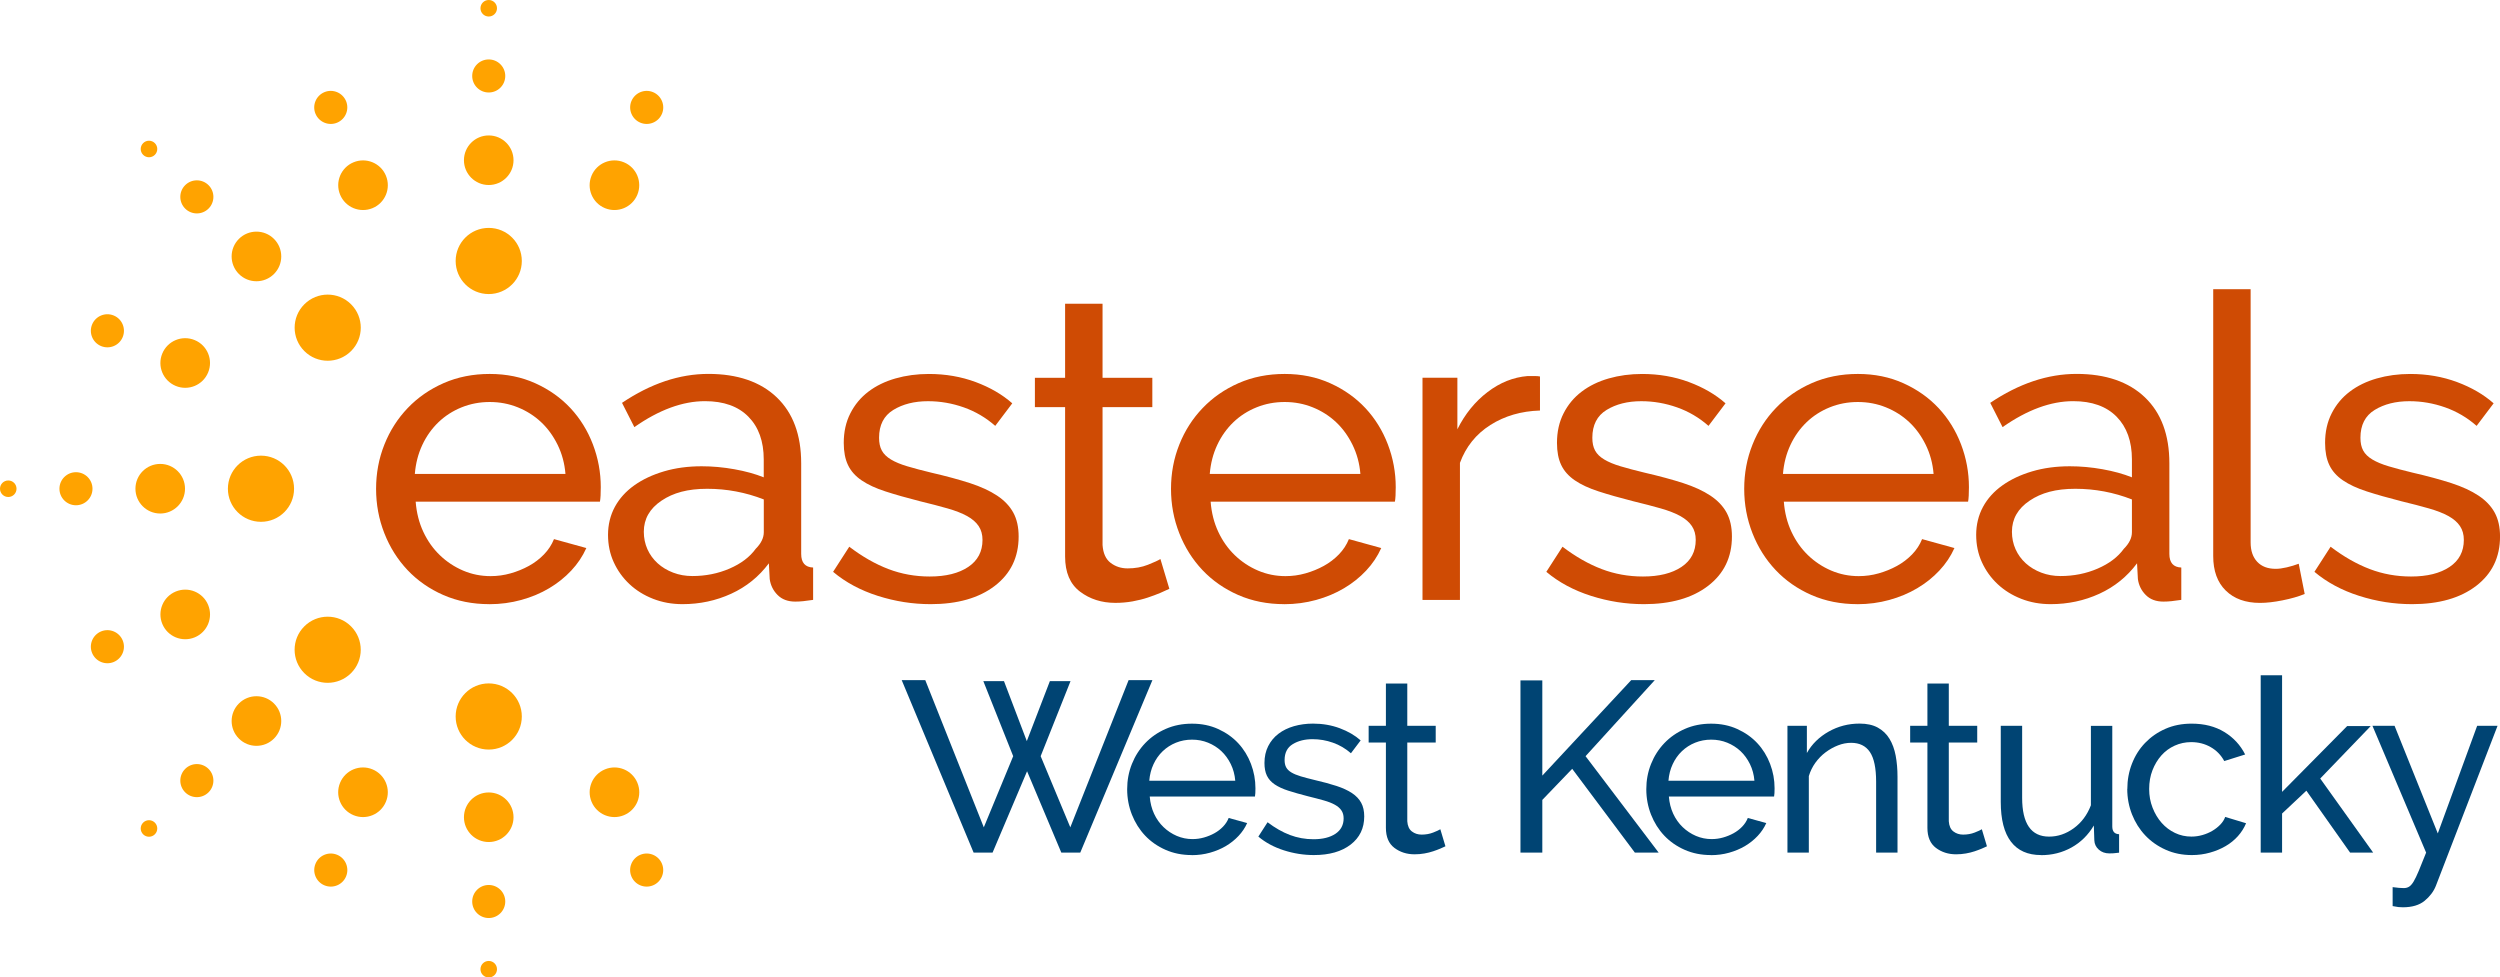 <?xml version="1.0" encoding="UTF-8"?>
<svg id="Layer_2" data-name="Layer 2" xmlns="http://www.w3.org/2000/svg" viewBox="0 0 859.26 335.96">
  <defs>
    <style>
      .cls-1 {
        fill: #004473;
      }

      .cls-2 {
        fill: #cf4b04;
      }

      .cls-3 {
        fill: #ffa300;
      }
    </style>
  </defs>
  <g id="Layer_1-2" data-name="Layer 1">
    <g>
      <path class="cls-2" d="M168.17,207.65c-5.75,0-11.02-1.05-15.8-3.14-4.78-2.1-8.87-4.95-12.29-8.56-3.41-3.61-6.07-7.83-7.97-12.65-1.9-4.83-2.85-9.92-2.85-15.28s.95-10.44,2.85-15.21c1.9-4.78,4.58-8.97,8.04-12.58,3.46-3.61,7.58-6.46,12.36-8.56,4.78-2.09,10.04-3.14,15.8-3.14s10.99,1.07,15.72,3.22c4.73,2.14,8.75,5,12.07,8.56,3.31,3.56,5.87,7.7,7.68,12.43,1.8,4.73,2.71,9.63,2.71,14.7,0,1.07-.03,2.05-.07,2.93-.05.88-.12,1.56-.22,2.05h-63.33c.29,3.8,1.17,7.27,2.63,10.38,1.46,3.12,3.36,5.8,5.71,8.05,2.34,2.25,5,4,7.97,5.27,2.97,1.27,6.12,1.9,9.44,1.9,2.34,0,4.63-.31,6.87-.95,2.24-.63,4.34-1.49,6.29-2.56,1.95-1.07,3.68-2.39,5.19-3.95,1.51-1.56,2.65-3.31,3.44-5.26l11.12,3.07c-1.27,2.83-3,5.41-5.19,7.75-2.19,2.34-4.73,4.36-7.6,6.07-2.88,1.71-6.07,3.05-9.58,4.02-3.51.97-7.17,1.46-10.97,1.46M194.35,162.89c-.29-3.61-1.2-6.95-2.7-10.02-1.51-3.07-3.42-5.68-5.71-7.82-2.29-2.14-4.95-3.83-7.97-5.05-3.02-1.22-6.24-1.83-9.65-1.83s-6.63.61-9.65,1.83c-3.02,1.22-5.68,2.92-7.97,5.12-2.29,2.2-4.15,4.81-5.56,7.83-1.41,3.02-2.27,6.34-2.56,9.95h51.78Z"/>
      <path class="cls-2" d="M234.57,207.65c-3.61,0-6.97-.61-10.09-1.83-3.12-1.22-5.83-2.9-8.12-5.05-2.29-2.14-4.1-4.66-5.41-7.53-1.32-2.87-1.97-6.02-1.97-9.43s.78-6.7,2.34-9.58c1.56-2.88,3.78-5.34,6.65-7.39,2.87-2.05,6.29-3.66,10.24-4.83,3.95-1.17,8.26-1.75,12.94-1.75,3.71,0,7.46.34,11.26,1.02,3.8.68,7.17,1.61,10.09,2.78v-6.14c0-6.24-1.76-11.14-5.27-14.7-3.51-3.56-8.48-5.34-14.92-5.34-7.7,0-15.8,2.98-24.28,8.92l-4.24-8.34c9.85-6.63,19.75-9.95,29.69-9.95s17.87,2.68,23.48,8.05c5.61,5.36,8.41,12.92,8.41,22.67v31.15c0,3.03,1.37,4.58,4.1,4.68v11.12c-1.37.19-2.49.34-3.36.44-.88.1-1.81.15-2.78.15-2.54,0-4.56-.75-6.07-2.27-1.51-1.51-2.41-3.34-2.71-5.48l-.29-5.41c-3.42,4.58-7.73,8.07-12.95,10.46-5.22,2.39-10.8,3.58-16.75,3.58M237.94,197.99c4.58,0,8.85-.85,12.8-2.56,3.95-1.7,6.95-3.97,9-6.8,1.85-1.85,2.78-3.75,2.78-5.71v-11.26c-6.24-2.44-12.73-3.66-19.45-3.66s-11.68,1.37-15.72,4.09c-4.05,2.73-6.07,6.29-6.07,10.68,0,2.15.42,4.15,1.24,6,.83,1.85,2,3.46,3.51,4.83,1.51,1.37,3.29,2.44,5.34,3.22,2.05.78,4.24,1.17,6.58,1.17"/>
      <path class="cls-2" d="M319.84,207.65c-6.14,0-12.19-.95-18.14-2.85-5.95-1.9-11.07-4.65-15.36-8.26l5.56-8.63c4.48,3.41,8.97,5.97,13.46,7.68,4.48,1.71,9.22,2.56,14.19,2.56,5.56,0,9.97-1.1,13.24-3.29,3.27-2.19,4.9-5.29,4.9-9.29,0-1.85-.44-3.44-1.32-4.75-.88-1.32-2.19-2.46-3.95-3.44-1.76-.97-4-1.85-6.73-2.63-2.73-.78-5.9-1.61-9.51-2.48-4.58-1.17-8.53-2.29-11.85-3.37-3.32-1.07-6.05-2.34-8.19-3.8-2.15-1.46-3.71-3.22-4.68-5.27-.98-2.05-1.46-4.58-1.46-7.61,0-3.8.75-7.19,2.27-10.16,1.51-2.98,3.58-5.46,6.21-7.46,2.63-2,5.73-3.51,9.29-4.53,3.56-1.02,7.39-1.54,11.48-1.54,5.75,0,11.12.93,16.09,2.78,4.97,1.85,9.16,4.29,12.58,7.31l-5.85,7.75c-3.22-2.83-6.83-4.95-10.82-6.36-4-1.41-8.1-2.12-12.29-2.12-4.68,0-8.65,1-11.92,3-3.27,2-4.9,5.19-4.9,9.58,0,1.76.31,3.22.95,4.39.63,1.17,1.68,2.19,3.14,3.07s3.34,1.66,5.63,2.34c2.29.68,5.05,1.42,8.26,2.19,5.07,1.17,9.48,2.37,13.24,3.58,3.75,1.22,6.87,2.66,9.36,4.31,2.49,1.66,4.34,3.61,5.56,5.85,1.22,2.25,1.83,4.97,1.83,8.19,0,7.12-2.73,12.78-8.19,16.97-5.46,4.19-12.82,6.29-22.09,6.29"/>
      <path class="cls-2" d="M401.9,202.38c-.78.39-1.81.85-3.07,1.39-1.27.54-2.7,1.07-4.31,1.61-1.61.54-3.36.97-5.26,1.32-1.9.34-3.88.51-5.92.51-4.68,0-8.73-1.29-12.14-3.87-3.41-2.58-5.12-6.61-5.12-12.07v-51.34h-10.38v-10.09h10.38v-25.45h12.87v25.45h17.11v10.09h-17.11v47.39c.19,2.83,1.12,4.88,2.78,6.14,1.66,1.27,3.61,1.9,5.85,1.9,2.53,0,4.85-.41,6.95-1.24,2.1-.83,3.53-1.49,4.31-1.98l3.07,10.24Z"/>
      <path class="cls-2" d="M441.39,207.65c-5.75,0-11.02-1.05-15.8-3.14-4.78-2.1-8.87-4.95-12.29-8.56-3.42-3.61-6.07-7.83-7.97-12.65-1.9-4.83-2.85-9.92-2.85-15.28s.95-10.44,2.85-15.21c1.9-4.78,4.58-8.97,8.05-12.58,3.46-3.61,7.58-6.46,12.36-8.56,4.78-2.09,10.04-3.14,15.8-3.14s10.99,1.07,15.72,3.22c4.73,2.14,8.75,5,12.07,8.56,3.31,3.56,5.87,7.7,7.68,12.43,1.8,4.73,2.71,9.63,2.71,14.7,0,1.07-.03,2.05-.07,2.93-.05.88-.12,1.56-.22,2.05h-63.33c.29,3.8,1.17,7.27,2.63,10.38,1.46,3.12,3.36,5.8,5.7,8.05,2.34,2.25,5,4,7.97,5.27,2.98,1.27,6.12,1.9,9.43,1.9,2.34,0,4.63-.31,6.87-.95,2.24-.63,4.34-1.49,6.29-2.56,1.95-1.07,3.68-2.39,5.19-3.95,1.51-1.56,2.66-3.31,3.44-5.26l11.12,3.07c-1.27,2.83-3,5.41-5.19,7.75-2.19,2.34-4.73,4.36-7.61,6.07-2.88,1.71-6.07,3.05-9.58,4.02-3.51.97-7.17,1.46-10.97,1.46M467.57,162.89c-.29-3.61-1.2-6.95-2.71-10.02-1.51-3.07-3.41-5.68-5.7-7.82-2.29-2.14-4.95-3.83-7.97-5.05-3.02-1.22-6.24-1.83-9.65-1.83s-6.63.61-9.65,1.83c-3.02,1.22-5.68,2.92-7.97,5.12-2.29,2.2-4.15,4.81-5.56,7.83-1.41,3.02-2.27,6.34-2.56,9.95h51.78Z"/>
      <path class="cls-2" d="M529.29,141.1c-6.44.2-12.12,1.85-17.04,4.97-4.92,3.12-8.41,7.46-10.46,13.02v47.1h-12.87v-76.35h11.99v17.7c2.63-5.27,6.09-9.53,10.39-12.8,4.29-3.27,8.87-5.09,13.75-5.49h2.49c.68,0,1.27.05,1.76.15v11.7Z"/>
      <path class="cls-2" d="M564.98,207.65c-6.14,0-12.19-.95-18.14-2.85-5.95-1.9-11.07-4.65-15.36-8.26l5.56-8.63c4.48,3.41,8.97,5.97,13.46,7.68,4.48,1.71,9.21,2.56,14.19,2.56,5.56,0,9.97-1.1,13.24-3.29,3.27-2.19,4.9-5.29,4.9-9.29,0-1.85-.44-3.44-1.32-4.75-.88-1.32-2.2-2.46-3.95-3.44-1.76-.97-4-1.85-6.73-2.63-2.73-.78-5.9-1.61-9.51-2.48-4.59-1.17-8.53-2.29-11.85-3.37-3.32-1.07-6.05-2.34-8.19-3.8-2.14-1.46-3.71-3.22-4.68-5.27-.98-2.05-1.46-4.58-1.46-7.61,0-3.8.75-7.19,2.27-10.16,1.51-2.98,3.58-5.46,6.22-7.46,2.63-2,5.73-3.51,9.29-4.53,3.56-1.02,7.39-1.54,11.48-1.54,5.75,0,11.12.93,16.09,2.78,4.97,1.85,9.16,4.29,12.58,7.31l-5.85,7.75c-3.22-2.83-6.82-4.95-10.82-6.36-4-1.41-8.09-2.12-12.29-2.12-4.68,0-8.65,1-11.92,3-3.27,2-4.9,5.19-4.9,9.58,0,1.76.31,3.22.95,4.39.63,1.17,1.68,2.19,3.15,3.07,1.46.88,3.34,1.66,5.63,2.34,2.29.68,5.04,1.42,8.26,2.19,5.07,1.17,9.48,2.37,13.24,3.58,3.75,1.22,6.87,2.66,9.36,4.31,2.49,1.66,4.34,3.61,5.56,5.85,1.22,2.25,1.83,4.97,1.83,8.19,0,7.12-2.73,12.78-8.19,16.97-5.46,4.19-12.82,6.29-22.09,6.29"/>
      <path class="cls-2" d="M638.4,207.65c-5.75,0-11.02-1.05-15.8-3.14-4.78-2.1-8.87-4.95-12.29-8.56-3.42-3.61-6.07-7.83-7.97-12.65-1.9-4.83-2.85-9.92-2.85-15.28s.95-10.44,2.85-15.21c1.9-4.78,4.58-8.97,8.05-12.58,3.46-3.61,7.58-6.46,12.36-8.56,4.78-2.09,10.04-3.14,15.8-3.14s10.99,1.07,15.72,3.22c4.73,2.14,8.75,5,12.07,8.56,3.31,3.56,5.87,7.7,7.68,12.43,1.8,4.73,2.71,9.63,2.71,14.7,0,1.07-.03,2.05-.07,2.93-.05.88-.12,1.56-.22,2.05h-63.33c.29,3.8,1.17,7.27,2.63,10.38,1.46,3.12,3.36,5.8,5.7,8.05,2.34,2.25,5,4,7.97,5.27,2.98,1.27,6.12,1.9,9.43,1.9,2.34,0,4.63-.31,6.87-.95,2.24-.63,4.34-1.49,6.29-2.56,1.95-1.07,3.68-2.39,5.19-3.95,1.51-1.56,2.66-3.31,3.44-5.26l11.12,3.07c-1.27,2.83-3,5.41-5.19,7.75-2.19,2.34-4.73,4.36-7.61,6.07-2.88,1.71-6.07,3.05-9.58,4.02-3.51.97-7.17,1.46-10.97,1.46M664.58,162.89c-.29-3.61-1.2-6.95-2.71-10.02s-3.41-5.68-5.7-7.82c-2.29-2.14-4.95-3.83-7.97-5.05-3.02-1.22-6.24-1.83-9.65-1.83s-6.63.61-9.65,1.83c-3.02,1.22-5.68,2.92-7.97,5.12-2.29,2.2-4.15,4.81-5.56,7.83-1.41,3.02-2.27,6.34-2.56,9.95h51.78Z"/>
      <path class="cls-2" d="M704.81,207.65c-3.61,0-6.97-.61-10.09-1.83-3.12-1.22-5.83-2.9-8.12-5.05-2.29-2.14-4.1-4.66-5.41-7.53-1.32-2.87-1.97-6.02-1.97-9.43s.78-6.7,2.34-9.58,3.78-5.34,6.66-7.39c2.87-2.05,6.29-3.66,10.24-4.83,3.95-1.17,8.26-1.75,12.94-1.75,3.71,0,7.46.34,11.26,1.02,3.8.68,7.17,1.61,10.09,2.78v-6.14c0-6.24-1.76-11.14-5.26-14.7-3.51-3.56-8.49-5.34-14.92-5.34-7.7,0-15.8,2.98-24.28,8.92l-4.24-8.34c9.85-6.63,19.75-9.95,29.69-9.95s17.86,2.68,23.47,8.05c5.61,5.36,8.41,12.92,8.41,22.67v31.15c0,3.03,1.37,4.58,4.1,4.68v11.12c-1.37.19-2.49.34-3.36.44-.88.1-1.8.15-2.78.15-2.54,0-4.56-.75-6.07-2.27-1.51-1.51-2.41-3.34-2.71-5.48l-.29-5.41c-3.41,4.58-7.73,8.07-12.94,10.46-5.22,2.39-10.8,3.58-16.75,3.58M708.17,197.99c4.58,0,8.85-.85,12.8-2.56,3.95-1.7,6.95-3.97,9-6.8,1.85-1.85,2.78-3.75,2.78-5.71v-11.26c-6.24-2.44-12.73-3.66-19.45-3.66s-11.68,1.37-15.72,4.09c-4.05,2.73-6.07,6.29-6.07,10.68,0,2.15.42,4.15,1.24,6,.83,1.85,2,3.46,3.51,4.83,1.51,1.37,3.29,2.44,5.34,3.22,2.05.78,4.24,1.17,6.58,1.17"/>
      <path class="cls-2" d="M760.68,99.41h12.87v87.03c0,2.83.75,5.05,2.27,6.66,1.51,1.61,3.63,2.41,6.36,2.41,1.07,0,2.34-.17,3.8-.51,1.46-.34,2.83-.76,4.1-1.24l2.05,10.39c-2.15.88-4.68,1.61-7.61,2.19-2.92.59-5.51.88-7.75.88-4.97,0-8.9-1.41-11.77-4.24-2.88-2.82-4.31-6.77-4.31-11.85v-91.71Z"/>
      <path class="cls-2" d="M828.98,207.65c-6.14,0-12.19-.95-18.14-2.85-5.95-1.9-11.07-4.65-15.36-8.26l5.56-8.63c4.48,3.41,8.97,5.97,13.46,7.68,4.48,1.71,9.21,2.56,14.19,2.56,5.56,0,9.97-1.1,13.24-3.29,3.27-2.19,4.9-5.29,4.9-9.29,0-1.85-.44-3.44-1.32-4.75-.88-1.32-2.2-2.46-3.95-3.44-1.76-.97-4-1.85-6.73-2.63-2.73-.78-5.9-1.61-9.51-2.48-4.58-1.17-8.53-2.29-11.85-3.37-3.32-1.07-6.05-2.34-8.19-3.8-2.15-1.46-3.71-3.22-4.68-5.27-.98-2.05-1.46-4.58-1.46-7.61,0-3.8.75-7.19,2.27-10.16,1.51-2.98,3.58-5.46,6.22-7.46,2.63-2,5.73-3.51,9.29-4.53,3.56-1.02,7.39-1.54,11.48-1.54,5.75,0,11.12.93,16.09,2.78,4.97,1.85,9.16,4.29,12.58,7.31l-5.85,7.75c-3.22-2.83-6.83-4.95-10.82-6.36-4-1.41-8.09-2.12-12.29-2.12-4.68,0-8.65,1-11.92,3-3.27,2-4.9,5.19-4.9,9.58,0,1.76.31,3.22.95,4.39.63,1.17,1.68,2.19,3.15,3.07,1.46.88,3.34,1.66,5.63,2.34,2.29.68,5.04,1.42,8.26,2.19,5.07,1.17,9.48,2.37,13.24,3.58,3.75,1.22,6.87,2.66,9.36,4.31,2.49,1.66,4.34,3.61,5.56,5.85,1.22,2.25,1.83,4.97,1.83,8.19,0,7.12-2.73,12.78-8.19,16.97-5.46,4.19-12.82,6.29-22.09,6.29"/>
    </g>
    <g>
      <path class="cls-3" d="M179.35,89.7c0,6.28-5.09,11.37-11.37,11.37s-11.37-5.09-11.37-11.37,5.09-11.37,11.37-11.37,11.37,5.09,11.37,11.37"/>
      <path class="cls-3" d="M176.5,55.07c0,4.71-3.82,8.52-8.52,8.52s-8.52-3.82-8.52-8.52,3.82-8.52,8.52-8.52,8.52,3.82,8.52,8.52"/>
      <path class="cls-3" d="M173.66,26.11c0,3.14-2.54,5.68-5.68,5.68s-5.68-2.54-5.68-5.68,2.55-5.68,5.68-5.68,5.68,2.54,5.68,5.68"/>
      <path class="cls-3" d="M170.82,2.84c0,1.57-1.27,2.84-2.84,2.84s-2.84-1.27-2.84-2.84,1.27-2.84,2.84-2.84,2.84,1.27,2.84,2.84"/>
      <path class="cls-3" d="M179.35,246.26c0-6.28-5.09-11.37-11.37-11.37s-11.37,5.09-11.37,11.37,5.09,11.37,11.37,11.37,11.37-5.09,11.37-11.37"/>
      <path class="cls-3" d="M176.5,280.89c0-4.71-3.82-8.52-8.52-8.52s-8.52,3.82-8.52,8.52,3.82,8.52,8.52,8.52,8.52-3.82,8.52-8.52"/>
      <path class="cls-3" d="M173.66,309.85c0-3.14-2.54-5.68-5.68-5.68s-5.68,2.54-5.68,5.68,2.55,5.68,5.68,5.68,5.68-2.54,5.68-5.68"/>
      <path class="cls-3" d="M170.82,333.12c0-1.57-1.27-2.84-2.84-2.84s-2.84,1.27-2.84,2.84,1.27,2.84,2.84,2.84,2.84-1.27,2.84-2.84"/>
      <path class="cls-3" d="M132.65,60.4c1.8,4.35-.26,9.34-4.61,11.14-4.35,1.8-9.34-.26-11.14-4.62-1.8-4.35.26-9.34,4.61-11.14,4.35-1.8,9.34.26,11.14,4.61"/>
      <path class="cls-3" d="M118.94,34.74c1.2,2.9-.18,6.22-3.08,7.43-2.9,1.2-6.22-.18-7.43-3.07-1.2-2.9.18-6.22,3.08-7.43,2.9-1.2,6.22.18,7.43,3.08"/>
      <path class="cls-3" d="M219.07,269.04c-1.8-4.35-6.79-6.42-11.14-4.61-4.35,1.8-6.42,6.79-4.61,11.14,1.8,4.35,6.79,6.42,11.14,4.61,4.35-1.8,6.42-6.79,4.61-11.14"/>
      <path class="cls-3" d="M227.52,296.87c-1.2-2.9-4.52-4.28-7.43-3.08-2.9,1.2-4.28,4.53-3.08,7.43,1.2,2.9,4.52,4.28,7.43,3.08,2.9-1.2,4.28-4.53,3.08-7.43"/>
      <path class="cls-3" d="M120.67,104.59c4.44,4.44,4.44,11.64,0,16.07-4.44,4.44-11.64,4.44-16.07,0-4.44-4.44-4.44-11.64,0-16.07,4.44-4.44,11.64-4.44,16.07,0"/>
      <path class="cls-3" d="M94.17,82.11c3.33,3.33,3.33,8.73,0,12.06-3.33,3.33-8.73,3.33-12.06,0-3.33-3.33-3.33-8.73,0-12.06,3.33-3.33,8.73-3.33,12.06,0"/>
      <path class="cls-3" d="M71.68,63.65c2.22,2.22,2.22,5.82,0,8.04-2.22,2.22-5.82,2.22-8.04,0-2.22-2.22-2.22-5.82,0-8.04,2.22-2.22,5.82-2.22,8.04,0"/>
      <path class="cls-3" d="M53.22,49.2c1.11,1.11,1.11,2.91,0,4.02-1.11,1.11-2.91,1.11-4.02,0-1.11-1.11-1.11-2.91,0-4.02,1.11-1.11,2.91-1.11,4.02,0"/>
      <path class="cls-3" d="M66.92,116.89c4.35,1.8,6.42,6.79,4.61,11.14-1.8,4.35-6.79,6.42-11.14,4.61-4.35-1.8-6.42-6.79-4.61-11.14,1.8-4.35,6.79-6.42,11.14-4.61"/>
      <path class="cls-3" d="M39.09,108.44c2.9,1.2,4.28,4.52,3.08,7.43-1.2,2.9-4.53,4.28-7.43,3.08-2.9-1.2-4.28-4.52-3.08-7.43,1.2-2.9,4.53-4.28,7.43-3.08"/>
      <path class="cls-3" d="M89.7,156.61c6.28,0,11.37,5.09,11.37,11.37s-5.09,11.37-11.37,11.37-11.37-5.09-11.37-11.37,5.09-11.37,11.37-11.37"/>
      <path class="cls-3" d="M55.07,159.45c4.71,0,8.52,3.82,8.52,8.52s-3.82,8.53-8.52,8.53-8.52-3.82-8.52-8.53,3.82-8.52,8.52-8.52"/>
      <path class="cls-3" d="M26.11,162.3c3.14,0,5.68,2.54,5.68,5.68s-2.54,5.68-5.68,5.68-5.68-2.55-5.68-5.68,2.54-5.68,5.68-5.68"/>
      <path class="cls-3" d="M2.84,165.14c1.57,0,2.84,1.27,2.84,2.84s-1.27,2.84-2.84,2.84-2.84-1.27-2.84-2.84,1.27-2.84,2.84-2.84"/>
      <path class="cls-3" d="M60.4,203.31c4.35-1.8,9.34.26,11.14,4.61,1.8,4.35-.26,9.34-4.61,11.14-4.35,1.8-9.34-.26-11.14-4.61-1.8-4.35.26-9.34,4.61-11.14"/>
      <path class="cls-3" d="M34.74,217.02c2.9-1.2,6.22.18,7.43,3.08,1.2,2.9-.18,6.22-3.08,7.43-2.9,1.2-6.22-.18-7.43-3.08-1.2-2.9.18-6.22,3.08-7.43"/>
      <path class="cls-3" d="M104.59,215.29c4.44-4.44,11.64-4.44,16.07,0,4.44,4.44,4.44,11.64,0,16.07-4.44,4.44-11.64,4.44-16.07,0-4.44-4.44-4.44-11.64,0-16.07"/>
      <path class="cls-3" d="M82.11,241.79c3.33-3.33,8.73-3.33,12.06,0,3.33,3.33,3.33,8.73,0,12.06-3.33,3.33-8.73,3.33-12.06,0-3.33-3.33-3.33-8.73,0-12.06"/>
      <path class="cls-3" d="M63.64,264.28c2.22-2.22,5.82-2.22,8.04,0,2.22,2.22,2.22,5.82,0,8.04-2.22,2.22-5.82,2.22-8.04,0s-2.22-5.82,0-8.04"/>
      <path class="cls-3" d="M49.2,282.74c1.11-1.11,2.91-1.11,4.02,0,1.11,1.11,1.11,2.91,0,4.02-1.11,1.11-2.91,1.11-4.02,0-1.11-1.11-1.11-2.91,0-4.02"/>
      <path class="cls-3" d="M116.89,269.04c1.8-4.35,6.79-6.42,11.14-4.61,4.35,1.8,6.42,6.79,4.61,11.14-1.8,4.35-6.79,6.42-11.14,4.61-4.35-1.8-6.42-6.79-4.61-11.14"/>
      <path class="cls-3" d="M108.44,296.87c1.2-2.9,4.52-4.28,7.43-3.08,2.9,1.2,4.28,4.53,3.08,7.43-1.2,2.9-4.52,4.28-7.43,3.08-2.9-1.2-4.28-4.53-3.08-7.43"/>
      <path class="cls-3" d="M203.31,60.4c-1.8,4.35.26,9.34,4.61,11.14,4.35,1.8,9.34-.26,11.14-4.62,1.8-4.35-.26-9.34-4.61-11.14-4.35-1.8-9.34.26-11.14,4.61"/>
      <path class="cls-3" d="M217.02,34.74c-1.2,2.9.18,6.22,3.08,7.43,2.9,1.2,6.22-.18,7.43-3.07,1.2-2.9-.18-6.22-3.08-7.43-2.9-1.2-6.22.18-7.43,3.08"/>
    </g>
    <g>
      <path class="cls-1" d="M337.97,234.1h7.1l7.85,20.62,7.93-20.62h7.1l-10.27,25.8,10.19,24.46,20.04-50.6h8.18l-24.8,59.29h-6.51l-11.77-27.97-11.86,27.97h-6.51l-24.72-59.29h8.1l20.12,50.6,10.1-24.46-10.27-25.8Z"/>
      <path class="cls-1" d="M409.62,293.89c-3.29,0-6.29-.6-9.02-1.8-2.73-1.2-5.07-2.83-7.01-4.88-1.95-2.06-3.46-4.47-4.55-7.22-1.08-2.75-1.63-5.66-1.63-8.73s.54-5.96,1.63-8.68c1.09-2.73,2.62-5.12,4.59-7.18,1.98-2.06,4.33-3.69,7.06-4.88,2.73-1.2,5.73-1.79,9.02-1.79s6.28.61,8.98,1.84c2.7,1.23,5,2.85,6.89,4.88,1.89,2.03,3.35,4.4,4.38,7.1,1.03,2.7,1.54,5.5,1.54,8.39,0,.61-.01,1.17-.04,1.67-.03.5-.07.89-.13,1.17h-36.16c.17,2.17.67,4.15,1.5,5.93.83,1.78,1.92,3.31,3.26,4.59,1.34,1.28,2.85,2.28,4.55,3.01,1.7.72,3.49,1.09,5.39,1.09,1.34,0,2.64-.18,3.92-.54,1.28-.36,2.48-.85,3.59-1.46,1.11-.61,2.1-1.36,2.96-2.25.86-.89,1.52-1.89,1.96-3.01l6.35,1.75c-.72,1.62-1.71,3.09-2.96,4.42-1.25,1.34-2.7,2.49-4.34,3.47-1.64.97-3.47,1.74-5.47,2.3-2,.56-4.09.84-6.26.84ZM424.56,268.33c-.17-2.06-.68-3.97-1.54-5.72-.86-1.75-1.95-3.24-3.26-4.47-1.31-1.22-2.83-2.18-4.55-2.88-1.73-.7-3.56-1.04-5.51-1.04s-3.79.35-5.51,1.04c-1.73.7-3.24,1.67-4.55,2.92-1.31,1.25-2.37,2.74-3.17,4.47-.81,1.73-1.29,3.62-1.46,5.68h29.56Z"/>
      <path class="cls-1" d="M451.62,293.89c-3.51,0-6.96-.54-10.35-1.63-3.4-1.09-6.32-2.66-8.77-4.72l3.17-4.93c2.56,1.95,5.12,3.41,7.68,4.38,2.56.97,5.26,1.46,8.1,1.46,3.17,0,5.69-.63,7.56-1.88,1.86-1.25,2.8-3.02,2.8-5.3,0-1.06-.25-1.96-.75-2.71-.5-.75-1.25-1.41-2.25-1.96-1-.56-2.28-1.06-3.84-1.5-1.56-.44-3.37-.92-5.43-1.42-2.62-.67-4.87-1.31-6.76-1.92-1.89-.61-3.45-1.34-4.68-2.17-1.22-.84-2.12-1.84-2.67-3.01-.56-1.17-.83-2.62-.83-4.34,0-2.17.43-4.11,1.29-5.8.86-1.7,2.04-3.12,3.55-4.26,1.5-1.14,3.27-2,5.3-2.59,2.03-.58,4.22-.88,6.55-.88,3.28,0,6.35.53,9.19,1.59,2.84,1.06,5.23,2.45,7.18,4.18l-3.34,4.42c-1.84-1.61-3.9-2.83-6.18-3.63-2.28-.81-4.62-1.21-7.01-1.21-2.67,0-4.94.57-6.81,1.71-1.87,1.14-2.8,2.96-2.8,5.47,0,1,.18,1.84.54,2.5.36.67.96,1.25,1.79,1.75s1.91.95,3.21,1.34c1.31.39,2.88.81,4.72,1.25,2.89.67,5.41,1.35,7.56,2.05,2.14.7,3.92,1.52,5.34,2.46,1.42.95,2.48,2.06,3.17,3.34.7,1.28,1.04,2.84,1.04,4.68,0,4.06-1.56,7.29-4.68,9.69-3.12,2.39-7.32,3.59-12.61,3.59Z"/>
      <path class="cls-1" d="M496.79,290.88c-.45.22-1.03.49-1.75.79-.72.31-1.54.61-2.46.92-.92.31-1.92.56-3.01.75-1.09.19-2.21.29-3.38.29-2.67,0-4.98-.74-6.93-2.21-1.95-1.47-2.92-3.77-2.92-6.89v-29.31h-5.93v-5.76h5.93v-14.53h7.35v14.53h9.77v5.76h-9.77v27.05c.11,1.62.64,2.79,1.59,3.51.95.72,2.06,1.08,3.34,1.08,1.45,0,2.77-.24,3.97-.71,1.2-.47,2.02-.85,2.46-1.13l1.75,5.85Z"/>
      <path class="cls-1" d="M522.59,293.05v-59.2h7.51v32.73l30.56-32.82h8.1l-23.8,26.14,25.13,33.15h-8.18l-21.54-28.81-10.27,10.69v18.12h-7.51Z"/>
      <path class="cls-1" d="M588.05,293.89c-3.29,0-6.29-.6-9.02-1.8-2.73-1.2-5.07-2.83-7.01-4.88-1.95-2.06-3.46-4.47-4.55-7.22-1.08-2.75-1.63-5.66-1.63-8.73s.54-5.96,1.63-8.68c1.09-2.73,2.62-5.12,4.59-7.18,1.98-2.06,4.33-3.69,7.06-4.88,2.73-1.2,5.73-1.79,9.02-1.79s6.28.61,8.98,1.84c2.7,1.23,5,2.85,6.89,4.88,1.89,2.03,3.35,4.4,4.38,7.1,1.03,2.7,1.54,5.5,1.54,8.39,0,.61-.01,1.17-.04,1.67-.03.5-.07.89-.13,1.17h-36.16c.17,2.17.67,4.15,1.5,5.93.83,1.78,1.92,3.31,3.26,4.59,1.34,1.28,2.85,2.28,4.55,3.01,1.7.72,3.49,1.09,5.39,1.09,1.34,0,2.64-.18,3.92-.54,1.28-.36,2.48-.85,3.59-1.46,1.11-.61,2.1-1.36,2.96-2.25.86-.89,1.52-1.89,1.96-3.01l6.35,1.75c-.72,1.62-1.71,3.09-2.96,4.42-1.25,1.34-2.7,2.49-4.34,3.47-1.64.97-3.47,1.74-5.47,2.3-2,.56-4.09.84-6.26.84ZM603,268.33c-.17-2.06-.68-3.97-1.54-5.72-.86-1.75-1.95-3.24-3.26-4.47-1.31-1.22-2.83-2.18-4.55-2.88-1.73-.7-3.56-1.04-5.51-1.04s-3.79.35-5.51,1.04c-1.73.7-3.24,1.67-4.55,2.92-1.31,1.25-2.37,2.74-3.17,4.47-.81,1.73-1.29,3.62-1.46,5.68h29.56Z"/>
      <path class="cls-1" d="M652.18,293.05h-7.35v-24.38c0-4.68-.71-8.07-2.13-10.19-1.42-2.12-3.58-3.17-6.47-3.17-1.5,0-3.01.29-4.51.88-1.5.58-2.92,1.38-4.26,2.38s-2.5,2.2-3.51,3.59c-1,1.39-1.75,2.92-2.25,4.59v26.3h-7.35v-43.59h6.68v9.35c1.72-3.06,4.22-5.51,7.47-7.35,3.26-1.84,6.8-2.76,10.65-2.76,2.5,0,4.59.46,6.26,1.38,1.67.92,3.01,2.2,4.01,3.84,1,1.64,1.71,3.58,2.13,5.8.42,2.23.63,4.65.63,7.26v26.05Z"/>
      <path class="cls-1" d="M682.91,290.88c-.45.22-1.03.49-1.75.79-.72.31-1.54.61-2.46.92-.92.31-1.92.56-3.01.75-1.09.19-2.21.29-3.38.29-2.67,0-4.98-.74-6.93-2.21-1.95-1.47-2.92-3.77-2.92-6.89v-29.31h-5.93v-5.76h5.93v-14.53h7.35v14.53h9.77v5.76h-9.77v27.05c.11,1.62.64,2.79,1.59,3.51.95.72,2.06,1.08,3.34,1.08,1.45,0,2.77-.24,3.97-.71,1.2-.47,2.02-.85,2.46-1.13l1.75,5.85Z"/>
      <path class="cls-1" d="M701.53,293.89c-4.57,0-8.02-1.53-10.35-4.59-2.34-3.06-3.51-7.63-3.51-13.69v-26.14h7.35v24.72c0,8.91,3.09,13.36,9.27,13.36,3.01,0,5.83-.96,8.47-2.88,2.64-1.92,4.61-4.55,5.89-7.89v-27.3h7.35v34.57c0,1.73.78,2.62,2.34,2.67v6.35c-.83.11-1.49.18-1.96.21-.47.03-.93.04-1.38.04-1.45,0-2.66-.43-3.63-1.29-.97-.86-1.49-1.93-1.54-3.21l-.17-5.09c-1.95,3.29-4.51,5.8-7.68,7.56s-6.65,2.63-10.44,2.63Z"/>
      <path class="cls-1" d="M731.17,271.17c0-3.06.53-5.96,1.59-8.68,1.06-2.73,2.56-5.11,4.51-7.14,1.95-2.03,4.27-3.65,6.97-4.84,2.7-1.2,5.72-1.79,9.06-1.79,4.34,0,8.08.96,11.23,2.88,3.14,1.92,5.52,4.5,7.14,7.72l-7.18,2.26c-1.11-2.06-2.67-3.66-4.68-4.8-2-1.14-4.23-1.71-6.68-1.71-2,0-3.9.4-5.68,1.21-1.78.81-3.31,1.93-4.59,3.38-1.28,1.45-2.3,3.15-3.05,5.09-.75,1.95-1.13,4.09-1.13,6.43s.39,4.43,1.17,6.43c.78,2,1.82,3.74,3.13,5.22,1.31,1.48,2.84,2.63,4.59,3.46,1.75.84,3.63,1.25,5.64,1.25,1.28,0,2.55-.18,3.8-.54,1.25-.36,2.39-.85,3.42-1.46,1.03-.61,1.93-1.32,2.71-2.13.78-.81,1.34-1.68,1.67-2.63l7.18,2.17c-.67,1.62-1.6,3.09-2.8,4.43s-2.6,2.48-4.22,3.42c-1.62.95-3.41,1.7-5.39,2.25-1.98.56-4.05.84-6.22.84-3.29,0-6.29-.61-9.02-1.84-2.73-1.22-5.07-2.87-7.01-4.93-1.95-2.06-3.46-4.47-4.55-7.22-1.08-2.76-1.63-5.66-1.63-8.73Z"/>
      <path class="cls-1" d="M807.74,293.05l-15.03-21.29-8.35,7.85v13.44h-7.35v-60.96h7.35v40.08l22.38-22.63h8.1l-17.37,18.04,18.2,25.47h-7.93Z"/>
      <path class="cls-1" d="M822.35,304.91c.72.11,1.45.19,2.17.25.72.06,1.28.08,1.67.08.67,0,1.27-.15,1.79-.46.53-.31,1.06-.91,1.59-1.79.53-.89,1.13-2.13,1.79-3.72.67-1.59,1.5-3.66,2.51-6.22l-18.45-43.59h7.6l14.86,36.99,13.53-36.99h7.01l-21.21,55.03c-.78,1.95-2.08,3.66-3.88,5.14-1.81,1.47-4.3,2.21-7.47,2.21-.5,0-1.02-.03-1.54-.08-.53-.06-1.18-.17-1.96-.33v-6.51Z"/>
    </g>
  </g>
</svg>